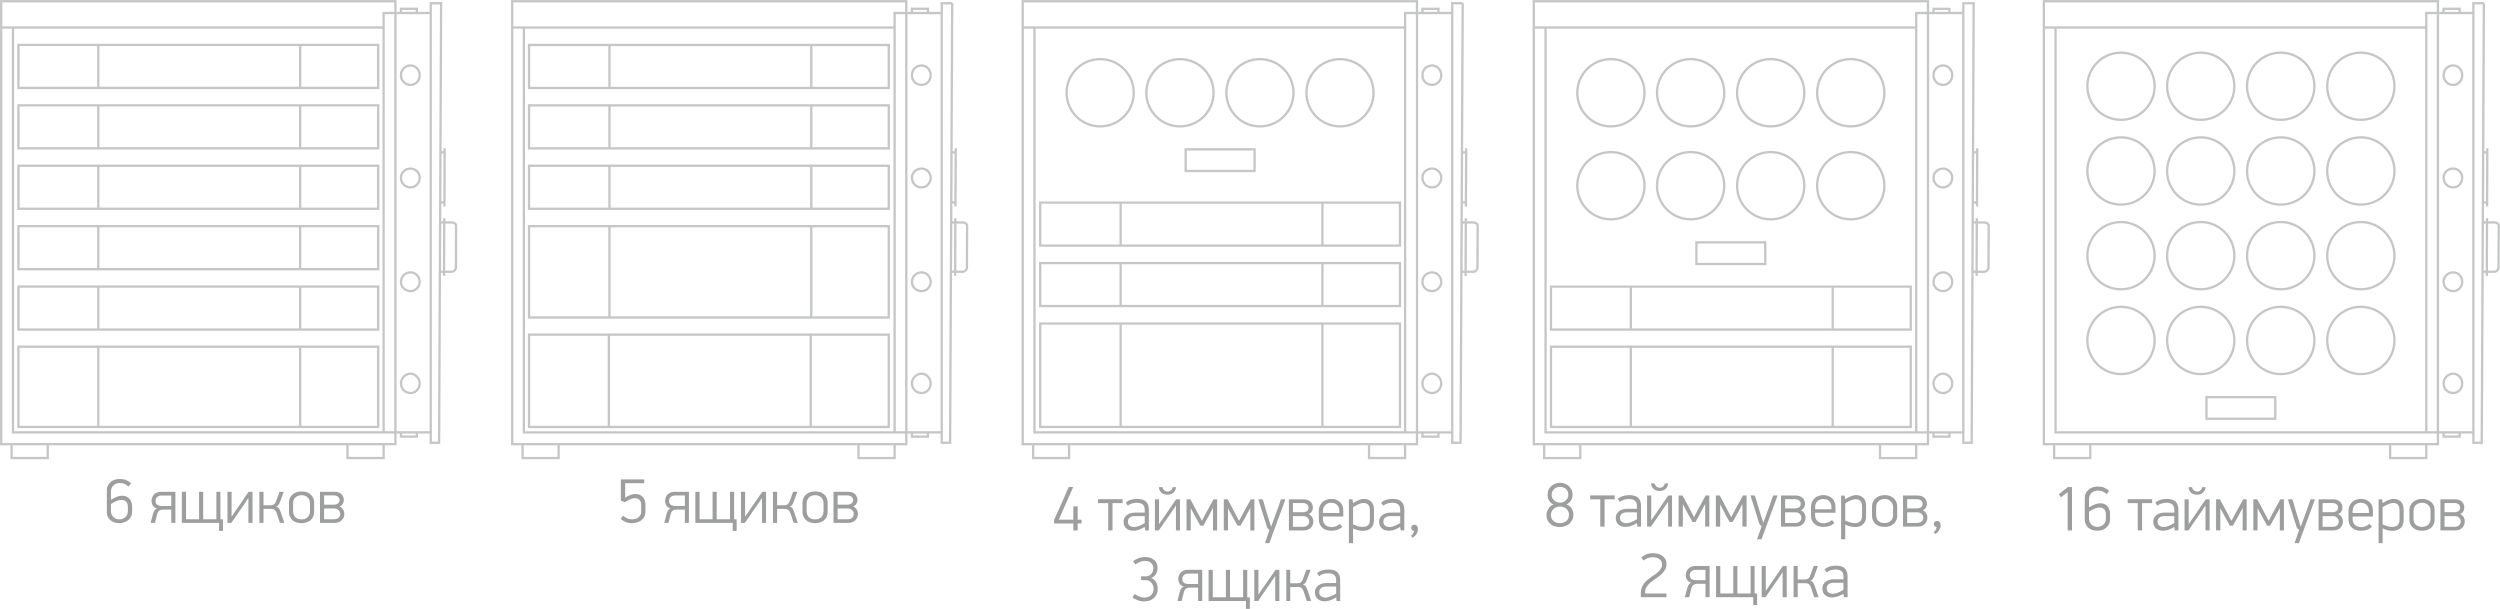 <?xml version="1.0" encoding="UTF-8"?>
<!DOCTYPE svg PUBLIC "-//W3C//DTD SVG 1.1//EN" "http://www.w3.org/Graphics/SVG/1.1/DTD/svg11.dtd">
<!-- Creator: CorelDRAW X8 -->
<svg xmlns="http://www.w3.org/2000/svg" xml:space="preserve" width="248.286mm" height="60.472mm" version="1.1" style="shape-rendering:geometricPrecision; text-rendering:geometricPrecision; image-rendering:optimizeQuality; fill-rule:evenodd; clip-rule:evenodd"
viewBox="0 0 24829 6047"
 xmlns:xlink="http://www.w3.org/1999/xlink">
 <defs>
  <style type="text/css">
   <![CDATA[
    .str0 {stroke:#C5C6C6;stroke-width:23}
    .fil0 {fill:none}
    .fil1 {fill:#9D9E9E;fill-rule:nonzero}
   ]]>
  </style>
 </defs>
 <g id="Слой_x0020_1">
  <g id="_922952288">
   <path class="fil0 str0" d="M2981 4240l0 -797m-2798 797l3573 0 0 -797 -3573 0 0 797zm793 -797l0 797m2831 -3967l-3798 0m967 2573l0 427m0 -1027l0 427m0 -1027l0 427m0 -1027l0 427m0 -1027l0 427m2005 2400l0 -427m0 -173l0 -427m0 -173l0 -427m0 -173l0 -427m0 -173l0 -427m-2798 2827l3573 0 0 -427 -3573 0 0 427zm0 -600l3573 0 0 -427 -3573 0 0 427zm0 -600l3573 0 0 -427 -3573 0 0 427zm0 -600l3573 0 0 -427 -3573 0 0 427zm0 -600l3573 0 0 -427 -3573 0 0 427zm3268 3538l0 138 359 0 0 -138m-3695 0l0 138 359 0 0 -138m3604 -700c48,0 90,48 90,96 0,55 -42,96 -90,96 -54,0 -96,-41 -96,-96 0,-48 42,-96 96,-96zm0 -1006c48,0 90,41 90,96 0,48 -42,90 -90,90 -54,0 -96,-42 -96,-90 0,-55 42,-96 96,-96zm0 -1031c48,0 90,41 90,90 0,55 -42,97 -90,97 -54,0 -96,-42 -96,-97 0,-49 42,-90 96,-90zm0 -1024c48,0 90,42 90,97 0,55 -42,96 -90,96 -54,0 -96,-41 -96,-96 0,-55 42,-97 96,-97zm338 822l-2 579m-40 -538l42 0 -2 497 -42 0 2 -497zm38 654l-2 573m78 -531l-76 0 -2 490 76 0c21,0 42,-21 42,-42l2 -414c0,-20 -21,-34 -42,-34l0 0 0 0zm-117 0l41 0 -2 490 -41 0 2 -490zm-389 2085l0 42c0,0 21,0 21,0l116 0c0,0 21,0 21,0l0 -42 0 0m-158 -4165l0 -42c0,0 21,0 21,0l116 0c0,0 21,0 21,0l0 42 0 0m138 4165l-468 0 0 -4165 468 0m103 -97l-103 0 0 4365 83 0 20 -4365zm-571 242l0 4020 -3681 0 0 -4022m-117 -260l3915 0 0 4399 -3915 0 0 -4399zm8514 4399l0 138 359 0 0 -138m-3695 0l0 138 358 0 0 -138m3606 -700c48,0 89,48 89,96 0,55 -41,96 -89,96 -56,0 -97,-41 -97,-96 0,-48 41,-96 97,-96zm0 -1006c48,0 89,41 89,96 0,48 -41,90 -89,90 -56,0 -97,-42 -97,-90 0,-55 41,-96 97,-96zm0 -1031c48,0 89,41 89,90 0,55 -41,97 -89,97 -56,0 -97,-42 -97,-97 0,-49 41,-90 97,-90zm0 -1024c48,0 89,42 89,97 0,55 -41,96 -89,96 -56,0 -97,-41 -97,-96 0,-55 41,-97 97,-97zm338 822l-3 579m-39 -538l42 0 -3 497 -41 0 2 -497zm38 654l-2 573m77 -531l-75 0 -2 490 75 0c21,0 42,-21 42,-42l2 -414c0,-20 -21,-34 -42,-34l0 0 0 0zm-116 0l41 0 -2 490 -42 0 3 -490zm-390 2085l0 42c0,0 21,0 21,0l117 0c0,0 21,0 21,0l0 -42 0 0m-159 -4165l0 -42c0,0 21,0 21,0l117 0c0,0 21,0 21,0l0 42 0 0m-331 148l0 -148 468 0m0 4165l-468 0 0 -4017m572 -245l-104 0 0 4365 83 0 21 -4365zm-572 4262l-3682 0 0 -4017m-116 -265l3914 0 0 4399 -3914 0 0 -4399zm966 2234l0 907m2004 0l0 -907m-2803 907l3573 0 0 -907 -3573 0 0 907zm799 -1507l0 427m0 -1027l0 427m0 -1027l0 427m2004 1200l0 -427m0 -173l0 -427m0 -173l0 -427m-2803 1627l3573 0 0 -427 -3573 0 0 427zm0 -600l3573 0 0 -427 -3573 0 0 427zm0 -600l3573 0 0 -427 -3573 0 0 427zm3625 -600l-3797 0m965 3050l0 917m-793 0l3573 0 0 -917 -3573 0 0 917zm2798 0l0 -917m7181 -3311l3915 0 0 4399 -3915 0 0 -4399zm3798 4282l-3681 0 0 -4020m4252 -242l-103 0 0 4365 83 0 20 -4365zm-103 4262l-468 0 0 -4165 468 0m-296 0l0 -42c0,0 21,0 21,0l116 0c0,0 21,0 21,0l0 42 0 0m-158 4165l0 42c0,0 21,0 21,0l116 0c0,0 21,0 21,0l0 -42 0 0m231 -2085l41 0 -2 490 -41 0 2 -490zm117 0l-76 0 -2 490 76 0c21,0 42,-21 42,-42l2 -414c0,-20 -21,-34 -42,-34l0 0 0 0zm-76 -42l-2 573m-36 -1227l42 0 -2 497 -42 0 2 -497zm42 -41l-2 579m-336 -1401c48,0 90,42 90,97 0,55 -42,96 -90,96 -54,0 -96,-41 -96,-96 0,-55 42,-97 96,-97zm0 1024c48,0 90,41 90,90 0,55 -42,97 -90,97 -54,0 -96,-42 -96,-97 0,-49 42,-90 96,-90zm0 1031c48,0 90,41 90,96 0,48 -42,90 -90,90 -54,0 -96,-42 -96,-90 0,-55 42,-96 96,-96zm0 1006c48,0 90,48 90,96 0,55 -42,96 -90,96 -54,0 -96,-41 -96,-96 0,-48 42,-96 96,-96zm-3963 700l0 138 359 0 0 -138m2977 0l0 138 359 0 0 -138m-9 -4138l-3797 0m2977 3967l0 -797m-2798 797l3573 0 0 -797 -3573 0 0 797zm793 -797l0 797m0 -1394l0 427m2005 0l0 -427m-2798 427l3573 0 0 -427 -3573 0 0 427zm2128 -651l0 -215 -684 0 0 215 684 0zm849 -2035c184,0 334,150 334,334 0,184 -150,334 -334,334 -184,0 -334,-150 -334,-334 0,-184 150,-334 334,-334zm-795 0c184,0 334,150 334,334 0,184 -150,334 -334,334 -185,0 -334,-150 -334,-334 0,-184 149,-334 334,-334zm-794 0c184,0 333,150 333,334 0,184 -149,334 -333,334 -185,0 -335,-150 -335,-334 0,-184 150,-334 335,-334zm-793 0c184,0 334,150 334,334 0,184 -150,334 -334,334 -185,0 -334,-150 -334,-334 0,-184 149,-334 334,-334zm2382 923c184,0 334,149 334,335 0,184 -150,333 -334,333 -184,0 -334,-149 -334,-333 0,-186 150,-335 334,-335zm-795 0c184,0 334,149 334,335 0,184 -150,333 -334,333 -185,0 -334,-149 -334,-333 0,-186 149,-335 334,-335zm-794 0c184,0 333,149 333,335 0,184 -149,333 -333,333 -185,0 -335,-149 -335,-333 0,-186 150,-335 335,-335zm-793 0c184,0 334,149 334,335 0,184 -150,333 -334,333 -185,0 -334,-149 -334,-333 0,-186 149,-335 334,-335zm-5842 -1498l3916 0 0 4399 -3916 0 0 -4399zm3798 4282l-3681 0 0 -4017m4253 -245l-104 0 0 4365 83 0 21 -4365zm-104 4262l-468 0 0 -4165 468 0m-296 0l0 -42c0,0 21,0 21,0l117 0c0,0 21,0 21,0l0 42 0 0m-159 4165l0 42c0,0 21,0 21,0l117 0c0,0 21,0 21,0l0 -42 0 0m231 -2085l41 0 -2 490 -42 0 3 -490zm117 0l-76 0 -2 490 76 0c21,0 42,-21 42,-42l2 -414c0,-20 -21,-34 -42,-34l0 0 0 0zm-76 -42l-2 573m-36 -1227l42 0 -3 497 -41 0 2 -497zm42 -41l-3 579m-335 -1401c48,0 90,42 90,97 0,55 -42,96 -90,96 -56,0 -97,-41 -97,-96 0,-55 41,-97 97,-97zm0 1024c48,0 90,41 90,90 0,55 -42,97 -90,97 -56,0 -97,-42 -97,-97 0,-49 41,-90 97,-90zm0 1031c48,0 90,41 90,96 0,48 -42,90 -90,90 -56,0 -97,-42 -97,-90 0,-55 41,-96 97,-96zm0 1006c48,0 90,48 90,96 0,55 -42,96 -90,96 -56,0 -97,-41 -97,-96 0,-48 41,-96 97,-96zm-3963 700l0 138 357 0 0 -138m2979 0l0 138 358 0 0 -138m-2825 -1198l0 1027m2004 0l0 -1027m-2803 1027l3573 0 0 -1027 -3573 0 0 1027zm799 -1627l0 426m0 -1027l0 428m2004 599l0 -426m0 -174l0 -427m-2803 1027l3573 0 0 -426 -3573 0 0 426zm0 -600l3573 0 0 -427 -3573 0 0 427zm3619 -2166l-3797 0m2307 1425l0 -215 -684 0 0 215 684 0zm849 -1111c184,0 333,150 333,334 0,184 -149,334 -333,334 -185,0 -334,-150 -334,-334 0,-184 149,-334 334,-334zm-796 0c185,0 334,150 334,334 0,184 -149,334 -334,334 -184,0 -333,-150 -333,-334 0,-184 149,-334 333,-334zm-794 0c185,0 334,150 334,334 0,184 -149,334 -334,334 -184,0 -334,-150 -334,-334 0,-184 150,-334 334,-334zm-793 0c185,0 334,150 334,334 0,184 -149,334 -334,334 -184,0 -333,-150 -333,-334 0,-184 149,-334 333,-334zm9373 -575l3914 0 0 4399 -3914 0 0 -4399zm3798 4282l-3682 0 0 -4018m4254 -244l-104 0 0 4365 83 0 21 -4365zm-104 4262l-468 0 0 -4165 468 0m-296 0l0 -42c0,0 20,0 20,0l118 0c0,0 21,0 21,0l0 42 0 0m-159 4165l0 42c0,0 20,0 20,0l118 0c0,0 21,0 21,0l0 -42 0 0m230 -2085l42 0 -2 490 -42 0 2 -490zm117 0l-75 0 -2 490 75 0c21,0 41,-21 41,-42l3 -414c0,-20 -21,-34 -42,-34l0 0 0 0zm-75 -42l-2 573m-36 -1227l41 0 -2 497 -41 0 2 -497zm41 -41l-2 579m-336 -1401c49,0 89,42 89,97 0,55 -40,96 -89,96 -55,0 -96,-41 -96,-96 0,-55 41,-97 96,-97zm0 1024c49,0 89,41 89,90 0,55 -40,97 -89,97 -55,0 -96,-42 -96,-97 0,-49 41,-90 96,-90zm0 1031c49,0 89,41 89,96 0,48 -40,90 -89,90 -55,0 -96,-42 -96,-90 0,-55 41,-96 96,-96zm0 1006c49,0 89,48 89,96 0,55 -40,96 -89,96 -55,0 -96,-41 -96,-96 0,-48 41,-96 96,-96zm-3964 700l0 138 359 0 0 -138m2978 0l0 138 359 0 0 -138m-2 -4138l-3796 0m3148 250c185,0 334,149 334,333 0,185 -149,334 -334,334 -184,0 -334,-149 -334,-334 0,-184 150,-333 334,-333zm-796 0c186,0 335,149 335,333 0,185 -149,334 -335,334 -184,0 -334,-149 -334,-334 0,-184 150,-333 334,-333zm-794 0c184,0 334,149 334,333 0,185 -150,334 -334,334 -184,0 -334,-149 -334,-334 0,-184 150,-333 334,-333zm-792 0c184,0 334,149 334,333 0,185 -150,334 -334,334 -184,0 -334,-149 -334,-334 0,-184 150,-333 334,-333zm2382 841c185,0 334,150 334,334 0,185 -149,334 -334,334 -184,0 -334,-149 -334,-334 0,-184 150,-334 334,-334zm-796 0c186,0 335,150 335,334 0,185 -149,334 -335,334 -184,0 -334,-149 -334,-334 0,-184 150,-334 334,-334zm-794 0c184,0 334,150 334,334 0,185 -150,334 -334,334 -184,0 -334,-149 -334,-334 0,-184 150,-334 334,-334zm-792 0c184,0 334,150 334,334 0,185 -150,334 -334,334 -184,0 -334,-149 -334,-334 0,-184 150,-334 334,-334zm2382 841c185,0 334,150 334,334 0,185 -149,334 -334,334 -184,0 -334,-149 -334,-334 0,-184 150,-334 334,-334zm-796 0c186,0 335,150 335,334 0,185 -149,334 -335,334 -184,0 -334,-149 -334,-334 0,-184 150,-334 334,-334zm-794 0c184,0 334,150 334,334 0,185 -150,334 -334,334 -184,0 -334,-149 -334,-334 0,-184 150,-334 334,-334zm-792 0c184,0 334,150 334,334 0,185 -150,334 -334,334 -184,0 -334,-149 -334,-334 0,-184 150,-334 334,-334zm1532 1954l0 -215 -683 0 0 215 683 0zm-1532 -1112c184,0 334,150 334,334 0,184 -150,334 -334,334 -184,0 -334,-150 -334,-334 0,-184 150,-334 334,-334zm792 0c184,0 334,150 334,334 0,184 -150,334 -334,334 -184,0 -334,-150 -334,-334 0,-184 150,-334 334,-334zm794 0c186,0 335,150 335,334 0,184 -149,334 -335,334 -184,0 -334,-150 -334,-334 0,-184 150,-334 334,-334zm796 0c185,0 334,150 334,334 0,184 -149,334 -334,334 -184,0 -334,-150 -334,-334 0,-184 150,-334 334,-334z"/>
   <path class="fil1" d="M1061 4871c0,-18 3,-34 10,-48 7,-14 16,-26 28,-36 11,-10 24,-17 40,-22 15,-6 32,-8 50,-8 26,0 48,4 67,12 18,9 34,19 46,30l-25 34c-12,-12 -25,-21 -39,-27 -15,-6 -31,-9 -49,-9 -9,0 -18,1 -28,4 -11,3 -20,8 -29,15 -8,7 -16,15 -21,26 -6,11 -9,24 -9,39l0 82c23,-14 44,-24 62,-31 18,-6 34,-9 48,-9 31,0 56,10 73,30 18,19 27,45 27,78l0 51c0,18 -3,34 -10,48 -7,14 -16,26 -28,35 -11,9 -25,17 -40,22 -16,6 -32,9 -49,9 -18,0 -34,-3 -50,-8 -15,-5 -28,-12 -39,-22 -10,-9 -19,-20 -26,-34 -6,-14 -9,-30 -9,-47l0 -214 0 0 0 0zm209 165c0,-25 -6,-43 -18,-54 -12,-12 -27,-17 -45,-17 -16,0 -33,3 -51,11 -17,8 -35,18 -54,29l0 70c0,15 2,27 8,38 5,10 12,19 20,26 8,6 17,11 26,15 10,3 20,4 29,4 9,0 19,-1 28,-4 10,-4 19,-9 28,-15 8,-7 15,-16 21,-26 5,-11 8,-24 8,-38l0 -39 0 0 0 0zm235 -60c0,-13 2,-25 7,-36 4,-11 10,-21 18,-30 8,-8 18,-14 30,-19 12,-5 26,-7 41,-7l141 0 0 309 -41 0 0 -132 -84 0c-13,0 -24,3 -35,10 -10,7 -17,19 -22,38l-21 84 -43 0 23 -88c3,-12 8,-23 14,-33 5,-9 14,-17 26,-21 -18,-6 -31,-15 -40,-29 -9,-14 -14,-29 -14,-46l0 0 0 0zm40 0c0,17 6,30 18,37 12,8 26,12 43,12l95 0 0 -104 -96 0c-16,0 -30,5 -42,13 -12,9 -18,23 -18,42l0 0zm631 217l-370 0 0 -309 42 0 0 273 129 0 0 -273 41 0 0 273 131 0 0 -273 40 0 0 274 25 0 0 114 -38 0 0 -79 0 0zm126 -64c3,-5 8,-12 14,-21 6,-8 12,-17 18,-27 7,-9 13,-18 19,-27 6,-8 10,-15 14,-20l102 -150 39 0 0 309 -41 0 0 -244 -3 0c-3,5 -8,12 -13,20 -5,9 -12,18 -18,28 -6,9 -12,18 -18,27 -6,9 -11,15 -14,20 -3,4 -8,10 -13,18 -5,8 -11,17 -18,26 -6,10 -13,20 -21,31 -7,11 -14,21 -21,30 -6,10 -13,18 -18,26 -5,8 -9,14 -12,18l-39 0 0 -309 41 0 0 245 2 0 0 0 0 0zm274 64l0 -309 41 0 0 134 68 0c5,0 11,0 17,-1 6,-1 11,-3 15,-6 6,-3 10,-8 15,-14 4,-6 8,-13 11,-23l33 -90 42 0 -32 88c-5,15 -11,28 -18,38 -6,10 -15,17 -27,21 14,3 25,10 31,21 7,11 12,25 18,40l34 101 -44 0 -30 -91c-3,-10 -7,-18 -11,-25 -3,-6 -8,-10 -13,-14 -4,-4 -10,-6 -16,-7 -6,-1 -13,-2 -20,-2l-73 0 0 139 -41 0 0 0zm544 -109c0,18 -3,33 -10,48 -6,14 -15,25 -26,35 -11,9 -25,16 -40,21 -15,5 -32,8 -49,8 -18,0 -35,-3 -50,-8 -15,-5 -29,-12 -40,-21 -11,-10 -19,-22 -26,-36 -6,-14 -9,-29 -9,-47l0 -92c0,-17 3,-33 10,-47 7,-14 16,-26 27,-35 11,-10 25,-16 40,-23 15,-4 31,-6 49,-6 17,0 33,2 49,6 15,7 28,13 39,23 11,9 20,21 26,35 7,14 10,30 10,47l0 92 0 0 0 0zm-41 -83c0,-15 -3,-28 -8,-38 -5,-11 -11,-20 -20,-26 -8,-7 -17,-12 -27,-15 -10,-3 -19,-4 -28,-4 -10,0 -20,1 -30,4 -10,3 -20,8 -28,15 -8,6 -15,15 -20,26 -5,10 -7,23 -7,38l0 74c0,15 2,28 7,38 4,11 11,20 18,26 8,7 17,12 27,15 11,3 22,4 33,4 9,0 20,-1 30,-4 9,-5 18,-8 26,-15 8,-6 15,-15 20,-26 4,-10 7,-23 7,-38l0 -74 0 0zm341 102c0,11 -2,22 -6,33 -4,11 -10,21 -18,28 -8,9 -18,16 -30,21 -12,5 -26,8 -41,8l-147 0 0 -309 143 0c17,0 31,2 43,6 11,5 21,11 28,18 8,8 14,17 17,27 4,10 6,20 6,31 0,12 -3,24 -9,36 -6,12 -17,21 -33,28 9,4 16,9 22,14 6,6 11,12 14,18 4,7 7,14 9,21 1,7 2,13 2,20l0 0 0 0zm-41 0c0,-8 -2,-15 -5,-22 -4,-6 -8,-12 -13,-16 -6,-5 -12,-9 -19,-11 -7,-3 -14,-4 -21,-4l-102 0 0 107 98 0c19,0 34,-5 45,-14 11,-9 17,-22 17,-40l0 0 0 0zm-7 -136c0,-9 -1,-16 -5,-22 -3,-5 -7,-10 -13,-14 -5,-4 -11,-6 -18,-8 -7,-2 -14,-3 -22,-3l-95 0 0 92 99 0c15,0 28,-4 38,-12 11,-7 16,-18 16,-33l0 0 0 0zm3038 118c0,16 -3,32 -10,46 -7,13 -16,25 -28,35 -12,8 -26,16 -42,21 -17,6 -34,9 -52,9 -27,0 -48,-5 -67,-13 -18,-8 -34,-17 -47,-29l24 -33c13,12 27,21 42,28 15,6 30,9 48,9 7,0 16,-1 26,-3 11,-2 21,-7 30,-12 9,-6 17,-14 24,-25 7,-10 10,-24 10,-40l0 -59c0,-24 -5,-42 -17,-54 -12,-12 -27,-17 -46,-17 -8,0 -16,1 -25,3 -9,3 -18,6 -26,10 -9,4 -18,8 -26,13 -9,5 -16,10 -22,14l-40 -16 0 -211 232 0 0 38 -189 0 0 143c19,-12 37,-21 54,-27 18,-6 33,-9 46,-9 31,0 56,9 74,29 18,19 27,45 27,78l0 72 0 0 0 0zm196 -109c0,-13 2,-25 6,-36 4,-11 10,-21 19,-30 8,-8 18,-14 30,-19 12,-5 25,-7 40,-7l141 0 0 309 -40 0 0 -132 -84 0c-13,0 -25,3 -35,10 -11,7 -18,19 -23,38l-21 84 -42 0 23 -88c3,-12 7,-23 13,-33 6,-9 15,-17 27,-21 -18,-6 -32,-15 -41,-29 -9,-14 -13,-29 -13,-46l0 0 0 0zm39 0c0,17 6,30 18,37 12,8 27,12 43,12l96 0 0 -104 -97 0c-16,0 -30,5 -42,13 -12,9 -18,23 -18,42l0 0zm632 217l-371 0 0 -309 42 0 0 273 129 0 0 -273 41 0 0 273 132 0 0 -273 41 0 0 274 25 0 0 114 -39 0 0 -79 0 0zm125 -64c4,-5 8,-12 14,-21 6,-8 12,-17 19,-27 6,-9 13,-18 18,-27 6,-8 11,-15 14,-20l104 -150 37 0 0 309 -40 0 0 -244 -2 0c-4,5 -8,12 -14,20 -6,9 -12,18 -18,28 -7,9 -13,18 -19,27 -6,9 -11,15 -14,20 -3,4 -7,10 -13,18 -5,8 -11,17 -18,26 -6,10 -13,20 -20,31 -8,11 -15,21 -21,30 -7,10 -13,18 -19,26 -5,8 -9,14 -12,18l-39 0 0 -309 41 0 0 245 2 0 0 0zm275 64l0 -309 41 0 0 134 67 0c6,0 12,0 17,-1 6,-1 11,-3 17,-6 5,-3 10,-8 14,-14 5,-6 8,-13 12,-23l32 -90 42 0 -32 88c-5,15 -11,28 -17,38 -6,10 -16,17 -28,21 15,3 25,10 31,21 7,11 12,25 17,40l34 101 -42 0 -30 -91c-4,-10 -7,-18 -11,-25 -4,-6 -9,-10 -14,-14 -5,-4 -10,-6 -17,-7 -6,-1 -12,-2 -19,-2l-73 0 0 139 -41 0 0 0 0 0zm543 -109c0,18 -3,33 -9,48 -7,14 -15,25 -27,35 -11,9 -24,16 -39,21 -15,5 -32,8 -50,8 -18,0 -34,-3 -50,-8 -15,-5 -28,-12 -39,-21 -11,-10 -20,-22 -26,-36 -7,-14 -10,-29 -10,-47l0 -92c0,-17 4,-33 10,-47 7,-14 16,-26 27,-35 12,-10 25,-16 40,-23 16,-4 32,-6 49,-6 18,0 35,2 50,6 14,7 28,13 39,23 11,9 19,21 26,35 6,14 9,30 9,47l0 92 0 0zm-41 -83c0,-15 -2,-28 -7,-38 -4,-11 -12,-20 -19,-26 -8,-7 -17,-12 -27,-15 -10,-3 -20,-4 -30,-4 -10,0 -20,1 -30,4 -10,3 -19,8 -27,15 -9,6 -15,15 -20,26 -5,10 -8,23 -8,38l0 74c0,15 2,28 7,38 5,11 11,20 19,26 7,7 17,12 27,15 10,3 21,4 32,4 11,0 21,-1 31,-4 10,-5 19,-8 27,-15 8,-6 13,-15 18,-26 5,-10 7,-23 7,-38l0 -74 0 0 0 0zm342 102c0,11 -2,22 -6,33 -4,11 -10,21 -18,28 -8,9 -18,16 -30,21 -12,5 -25,8 -41,8l-148 0 0 -309 144 0c16,0 30,2 42,6 12,5 21,11 29,18 7,8 13,17 17,27 4,10 6,20 6,31 0,12 -4,24 -10,36 -6,12 -17,21 -33,28 9,4 17,9 22,14 6,6 11,12 15,18 4,7 6,14 8,21 2,7 3,13 3,20l0 0 0 0zm-42 0c0,-8 -2,-15 -5,-22 -3,-6 -8,-12 -13,-16 -5,-5 -11,-9 -18,-11 -7,-3 -14,-4 -22,-4l-102 0 0 107 99 0c18,0 34,-5 45,-14 11,-9 16,-22 16,-40l0 0 0 0zm-6 -136c0,-9 -2,-16 -5,-22 -4,-5 -8,-10 -13,-14 -5,-4 -12,-6 -18,-8 -6,-2 -15,-3 -21,-3l-97 0 0 92 100 0c14,0 27,-4 38,-12 10,-7 16,-18 16,-33l0 0 0 0zm2230 232l0 69 -43 0 0 -69 -191 0 0 -37c25,-53 49,-108 74,-163 24,-54 48,-109 71,-162l45 0 -144 324 145 0 0 -132 43 0 0 132 38 0 0 38 -38 0 0 0 0 0zm346 -202l0 271 -43 0 0 -271 -101 0 0 -39 244 0 0 39 -100 0 0 0zm319 237c-27,16 -50,26 -67,31 -17,4 -32,6 -44,6 -29,0 -53,-8 -71,-23 -18,-16 -27,-39 -27,-66 0,-17 4,-31 11,-43 7,-11 16,-21 27,-28 11,-7 23,-12 36,-15 12,-3 24,-5 35,-5l101 0 0 -28c0,-24 -7,-41 -20,-53 -13,-11 -33,-17 -59,-17 -13,0 -27,2 -42,6 -16,3 -32,11 -47,23l-21 -31c19,-14 38,-24 57,-29 19,-5 38,-7 57,-7 41,0 71,9 89,28 18,18 27,45 27,79l0 206 -35 0 -6 -33 -1 -1 0 0 0 0zm1 -108l-92 0c-7,0 -15,0 -24,1 -9,1 -17,4 -25,8 -7,4 -14,9 -19,17 -5,7 -7,17 -7,29 0,18 6,32 18,40 12,9 27,13 45,13 8,0 17,-1 26,-4 9,-2 19,-5 28,-9 9,-4 18,-8 27,-13 8,-4 16,-9 23,-13l0 -69zm144 77c3,-5 8,-12 14,-20 6,-9 12,-17 18,-26 7,-10 13,-19 19,-27 6,-9 10,-16 14,-21l102 -150 39 0 0 309 -40 0 0 -244 -3 0c-3,5 -8,12 -13,21 -6,8 -12,17 -19,27 -6,10 -12,19 -18,27 -6,9 -11,16 -14,21 -3,4 -8,10 -13,18 -5,7 -11,16 -18,25 -6,10 -13,20 -21,30 -7,11 -14,21 -21,31 -6,10 -13,18 -18,26 -5,8 -9,14 -12,18l-39 0 0 -309 41 0 0 244 2 0 0 0zm32 -365c2,12 7,22 16,31 10,8 21,13 35,13 14,0 26,-4 35,-13 8,-8 13,-18 15,-31l34 0c-1,8 -3,17 -6,26 -3,8 -8,17 -15,23 -6,9 -15,14 -25,19 -11,5 -23,7 -38,7 -16,0 -29,-2 -40,-7 -11,-5 -19,-10 -26,-19 -7,-6 -12,-15 -15,-23 -3,-9 -5,-18 -5,-26l35 0 0 0 0 0zm501 209c-3,4 -6,9 -9,17 -4,7 -8,15 -13,23 -4,8 -8,15 -12,23 -4,7 -7,13 -9,17l-52 94 -30 0 -37 -67 -57 -105 -1 0 0 219 -42 0 0 -309 39 0 67 126c1,2 3,7 8,15 5,9 10,19 16,29 5,11 10,20 15,29 4,8 7,14 8,14l45 -86c3,-6 8,-14 15,-26 6,-12 13,-24 20,-37 7,-14 14,-26 21,-38 6,-11 11,-20 14,-26l36 0 0 309 -41 0 0 -221 -1 0 0 0 0 0zm370 0c-2,4 -5,9 -9,17 -4,7 -8,15 -12,23 -5,8 -9,15 -13,23 -3,7 -6,13 -8,17l-54 94 -29 0 -38 -67 -56 -105 -1 0 0 219 -42 0 0 -309 39 0 66 126c1,2 4,7 8,15 5,9 10,19 16,29 5,11 10,20 15,29 4,8 7,14 8,14l47 -86c3,-6 7,-14 14,-26 6,-12 13,-24 20,-37 7,-14 14,-26 21,-38 6,-11 11,-20 14,-26l36 0 0 309 -40 0 0 -221 -2 0 0 0 0 0zm147 347l45 -130 -22 -20 -89 -285 44 0c2,6 5,15 9,28 4,14 8,28 12,42 4,14 8,28 12,42 4,13 7,22 9,28l41 131 1 0 48 -131c2,-6 5,-15 10,-28 5,-14 10,-28 15,-42 5,-14 10,-28 14,-42 5,-13 8,-22 10,-28l44 0c-4,12 -11,30 -19,52 -8,23 -17,49 -28,77 -10,28 -21,58 -33,88 -11,31 -22,60 -32,89 -10,28 -20,53 -28,76 -8,23 -15,41 -19,53l-44 0 0 0 0 0zm481 -217c0,12 -3,23 -6,34 -4,11 -10,20 -18,29 -8,9 -18,15 -30,20 -12,5 -26,8 -42,8l-147 0 0 -309 144 0c17,0 31,2 42,7 12,4 22,10 29,18 8,7 14,16 17,26 4,10 6,21 6,32 0,11 -3,23 -9,35 -6,12 -17,22 -33,29 9,4 16,8 22,14 6,5 11,11 14,18 4,7 6,13 9,20 1,7 2,13 2,19l0 0 0 0zm-41 0c0,-7 -2,-15 -6,-20 -3,-7 -7,-12 -13,-17 -5,-5 -11,-8 -18,-11 -7,-2 -14,-3 -22,-3l-103 0 0 106 100 0c19,0 34,-5 45,-14 11,-10 17,-23 17,-41l0 0zm-7 -135c0,-8 -1,-15 -5,-21 -3,-6 -7,-11 -13,-14 -5,-4 -11,-7 -18,-9 -7,-1 -14,-2 -22,-2l-97 0 0 91 100 0c16,0 29,-4 39,-11 11,-8 16,-19 16,-34l0 0 0 0zm143 88l0 24c0,15 3,27 8,37 4,10 11,19 19,25 8,7 17,11 27,14 10,3 21,5 32,5 14,0 28,-3 42,-8 14,-5 27,-13 39,-24l25 28c-14,15 -30,25 -49,31 -18,6 -38,9 -58,9 -17,0 -34,-2 -49,-7 -15,-4 -29,-11 -40,-21 -11,-9 -20,-21 -27,-35 -6,-15 -10,-31 -10,-49l0 -84c0,-18 3,-35 10,-50 6,-15 14,-27 25,-38 11,-10 24,-18 39,-23 15,-6 31,-9 49,-9 18,0 35,3 50,8 14,6 27,14 38,24 11,10 18,22 24,37 6,14 8,30 8,47l0 59 -202 0 0 0zm163 -53c0,-15 -3,-28 -7,-39 -4,-10 -10,-19 -18,-25 -8,-7 -16,-12 -26,-15 -10,-3 -20,-5 -30,-5 -10,0 -20,2 -30,5 -10,4 -19,9 -26,15 -8,7 -14,16 -19,26 -4,10 -7,22 -7,36l0 20 163 0 0 -18 0 0 0 0zm131 -118l5 37c14,-8 26,-15 37,-21 11,-5 20,-9 29,-12 8,-3 16,-5 23,-6 6,-1 13,-2 19,-2 30,0 53,9 72,27 18,17 28,45 28,82l0 98c0,36 -10,63 -29,81 -19,19 -45,29 -79,29 -12,0 -26,-1 -42,-4 -15,-3 -35,-9 -58,-20l0 146 -41 0 0 -435 36 0 0 0 0 0zm5 249c22,9 40,16 54,20 15,4 29,5 43,5 21,0 39,-5 52,-17 12,-11 18,-31 18,-57l0 -90c0,-27 -6,-46 -17,-57 -11,-11 -26,-17 -45,-17 -7,0 -14,1 -23,3 -8,3 -17,6 -26,9 -10,4 -19,9 -28,14 -10,5 -19,11 -28,16l0 171 0 0 0 0zm466 26c-27,16 -48,26 -65,31 -17,4 -32,6 -44,6 -30,0 -53,-8 -71,-23 -18,-16 -27,-39 -27,-66 0,-17 3,-31 11,-43 7,-11 16,-21 27,-28 11,-7 23,-12 35,-15 13,-3 24,-5 35,-5l101 0 0 -28c0,-24 -7,-41 -20,-53 -13,-11 -32,-17 -58,-17 -13,0 -27,2 -43,6 -15,3 -31,11 -47,23l-21 -31c19,-14 38,-24 57,-29 19,-5 38,-7 57,-7 42,0 70,9 89,28 18,18 27,45 27,79l0 206 -36 0 -5 -33 -2 -1 0 0 0 0zm2 -108l-91 0c-8,0 -16,0 -25,1 -9,1 -17,4 -24,8 -8,4 -14,9 -19,17 -5,7 -8,17 -8,29 0,18 6,32 19,40 12,9 27,13 44,13 9,0 17,-1 27,-4 9,-2 18,-5 27,-9 9,-4 17,-8 26,-13 9,-4 17,-9 24,-13l0 -69 0 0zm109 115c0,-8 3,-15 9,-21 6,-6 14,-9 23,-9 12,0 21,5 27,13 6,9 8,19 8,30 0,9 -1,19 -4,28 -3,9 -7,17 -12,24 -5,8 -11,15 -18,21 -6,5 -13,10 -20,13l-15 -18c9,-7 16,-14 21,-22 5,-8 8,-17 9,-28 -9,-1 -15,-4 -20,-10 -5,-6 -8,-13 -8,-21l0 0zm-2641 291c15,0 30,2 43,6 15,4 29,11 40,20 12,8 21,20 29,33 7,14 10,31 10,51 0,11 -1,22 -4,32 -2,10 -6,19 -12,28 -5,8 -12,17 -20,22 -8,7 -17,12 -28,16 12,4 21,10 30,17 8,8 15,16 20,25 6,10 10,20 12,31 3,10 4,21 4,32 0,20 -3,39 -10,55 -7,16 -17,29 -29,40 -12,11 -26,19 -42,25 -16,5 -33,8 -51,8 -26,0 -50,-4 -70,-13 -20,-8 -37,-18 -50,-28 4,-5 8,-11 12,-17 5,-6 9,-12 12,-16 13,9 27,18 43,25 16,7 33,11 50,11 29,0 51,-8 68,-23 17,-16 26,-37 26,-63 0,-13 -2,-25 -6,-36 -5,-11 -10,-20 -17,-27 -7,-8 -15,-14 -23,-18 -10,-4 -19,-6 -29,-6l-49 0 0 -38 49 0c8,0 16,-2 24,-4 9,-4 16,-9 23,-15 8,-6 14,-15 18,-25 5,-10 7,-22 7,-36 0,-14 -2,-25 -7,-34 -5,-9 -11,-17 -19,-23 -8,-6 -16,-10 -26,-12 -10,-3 -20,-4 -30,-4 -17,0 -34,3 -52,10 -17,7 -31,15 -43,25 -3,-5 -7,-10 -12,-16 -4,-6 -8,-11 -12,-16 15,-12 33,-22 53,-30 20,-8 42,-12 68,-12l0 0 0 0zm328 219c0,-13 3,-25 7,-36 4,-10 10,-20 18,-29 8,-8 18,-15 30,-20 12,-5 26,-7 41,-7l142 0 0 310 -41 0 0 -133 -84 0c-13,0 -25,3 -36,10 -10,7 -17,19 -22,38l-21 85 -42 0 22 -88c4,-13 8,-24 14,-33 5,-10 14,-18 27,-22 -19,-6 -32,-15 -41,-29 -9,-14 -14,-29 -14,-46l0 0 0 0zm40 0c0,17 6,30 18,38 12,7 26,11 43,11l96 0 0 -103 -97 0c-16,0 -30,5 -42,12 -12,10 -18,23 -18,42l0 0zm632 218l-371 0 0 -309 42 0 0 272 130 0 0 -272 41 0 0 272 130 0 0 -272 41 0 0 273 26 0 0 114 -39 0 0 -78zm126 -65c3,-5 8,-12 13,-21 6,-8 12,-17 18,-27 7,-9 13,-18 19,-27 6,-8 11,-15 14,-20l104 -149 38 0 0 309 -41 0 0 -245 -2 0c-4,5 -8,12 -14,20 -6,9 -12,18 -19,28 -6,9 -12,19 -18,27 -6,9 -11,16 -14,21 -3,3 -7,9 -13,17 -5,8 -11,17 -18,27 -6,9 -13,19 -21,30 -7,11 -14,21 -21,31 -6,9 -11,18 -17,26 -5,8 -9,14 -12,18l-39 0 0 -309 41 0 0 244 2 0 0 0 0 0zm275 65l0 -310 39 0 0 134 68 0c6,0 11,0 17,-1 6,-1 11,-3 16,-6 6,-3 10,-8 15,-14 4,-5 8,-13 11,-23l33 -90 42 0 -32 88c-5,15 -11,28 -17,38 -7,11 -16,17 -28,21 15,3 25,10 31,21 7,12 13,25 18,40l34 102 -43 0 -31 -92c-3,-10 -7,-18 -11,-24 -4,-6 -8,-11 -13,-15 -5,-3 -11,-6 -17,-7 -6,-1 -12,-1 -20,-1l-73 0 0 139 -39 0 0 0 0 0zm493 -34c-27,16 -49,26 -66,30 -18,5 -32,7 -44,7 -30,0 -54,-8 -72,-24 -18,-15 -27,-38 -27,-67 0,-17 4,-31 11,-42 8,-12 17,-21 28,-28 11,-7 22,-12 35,-16 13,-3 24,-4 35,-4l102 0 0 -28c0,-24 -7,-42 -20,-53 -14,-11 -33,-16 -59,-16 -13,0 -27,2 -43,4 -15,5 -31,12 -47,24l-21 -30c19,-15 38,-24 57,-29 19,-5 38,-7 57,-7 42,0 71,9 89,27 18,19 27,44 27,79l0 207 -35 0 -5 -34 -2 0 0 0 0 0zm2 -110l-92 0c-8,0 -16,1 -25,2 -9,1 -17,3 -24,7 -8,4 -14,10 -19,17 -5,8 -8,18 -8,30 0,19 6,32 18,41 13,8 27,13 45,13 8,0 17,-2 26,-4 10,-3 19,-6 28,-10 9,-3 18,-7 27,-12 9,-5 16,-9 24,-13l0 -71 0 0 0 0zm2224 -1030c15,0 30,3 45,8 15,5 29,13 40,23 12,10 21,22 29,37 7,15 10,32 10,51 0,20 -5,39 -15,56 -10,18 -26,31 -46,40 13,4 24,11 32,18 9,8 16,16 22,25 5,9 9,18 11,29 3,10 4,19 4,28 0,21 -4,40 -12,54 -8,16 -18,29 -30,40 -13,10 -27,17 -43,22 -17,6 -33,8 -49,8 -18,0 -35,-2 -51,-7 -16,-5 -30,-12 -42,-23 -12,-10 -22,-22 -29,-36 -7,-15 -11,-33 -11,-54 0,-10 2,-21 5,-31 3,-11 8,-21 14,-30 6,-10 13,-18 22,-26 9,-7 18,-13 29,-17 -10,-4 -18,-9 -26,-16 -7,-6 -14,-14 -18,-22 -5,-8 -9,-17 -12,-27 -2,-10 -3,-20 -3,-31 0,-19 3,-36 10,-51 7,-15 17,-27 28,-37 12,-10 25,-18 40,-23 15,-5 30,-8 46,-8l0 0 0 0zm0 40c-10,0 -20,1 -30,5 -10,3 -19,8 -27,15 -8,6 -14,15 -19,25 -5,9 -8,21 -8,34 0,12 3,23 7,32 5,10 11,18 19,25 8,7 16,12 26,16 11,3 21,5 32,5 9,0 19,-2 30,-5 10,-4 18,-10 26,-17 8,-6 14,-15 19,-24 5,-10 7,-21 7,-33 0,-13 -2,-25 -7,-33 -4,-10 -10,-19 -18,-25 -8,-7 -17,-12 -27,-15 -10,-4 -20,-5 -30,-5l0 0 0 0zm-1 196c-12,0 -23,2 -34,6 -11,4 -21,9 -29,17 -8,7 -15,16 -20,26 -5,10 -7,21 -7,34 0,25 8,45 24,59 16,15 38,23 66,23 26,0 47,-8 64,-22 17,-14 25,-35 25,-61 0,-13 -2,-24 -7,-34 -5,-10 -11,-19 -19,-26 -8,-7 -17,-12 -28,-16 -11,-4 -22,-6 -35,-6l0 0 0 0zm443 -72l0 271 -43 0 0 -271 -100 0 0 -39 243 0 0 39 -100 0 0 0zm319 237c-27,16 -49,26 -66,31 -17,4 -32,6 -44,6 -30,0 -53,-7 -71,-23 -18,-16 -27,-38 -27,-66 0,-17 3,-31 11,-43 7,-11 16,-21 27,-28 11,-7 23,-12 35,-15 13,-3 25,-5 35,-5l102 0 0 -27c0,-24 -7,-42 -20,-53 -13,-12 -33,-17 -59,-17 -13,0 -27,1 -43,5 -15,4 -31,11 -47,24l-21 -32c19,-14 38,-23 57,-28 19,-5 38,-8 57,-8 42,0 72,10 90,28 18,18 27,45 27,79l0 206 -36 0 -5 -33 -2 -1 0 0zm2 -108l-92 0c-8,0 -16,0 -25,1 -8,1 -17,4 -24,8 -8,4 -14,10 -19,17 -5,7 -8,17 -8,30 0,17 6,31 19,39 12,9 27,13 44,13 9,0 17,-1 27,-4 9,-2 18,-5 27,-9 10,-4 19,-8 27,-13 9,-3 17,-9 24,-12l0 -70 0 0zm143 78c4,-5 8,-11 14,-20 6,-9 12,-18 19,-27 6,-9 13,-19 19,-27 5,-9 10,-16 13,-21l104 -150 37 0 0 309 -39 0 0 -243 -3 0c-3,5 -8,11 -14,20 -6,9 -12,18 -18,27 -6,10 -13,19 -19,28 -6,8 -10,15 -14,20 -3,4 -7,10 -12,18 -6,8 -12,17 -18,26 -7,10 -14,20 -21,31 -7,9 -14,20 -21,29 -7,10 -13,19 -18,27 -6,8 -10,13 -12,17l-39 0 0 -309 41 0 0 244 1 0 0 0 0 1zm33 -365c1,11 7,21 16,30 9,9 21,13 34,13 15,0 27,-4 35,-12 9,-9 14,-19 16,-31l34 0c-1,8 -3,16 -6,25 -3,9 -8,17 -15,24 -7,8 -15,14 -26,19 -10,5 -23,7 -38,7 -15,0 -29,-2 -39,-7 -11,-5 -20,-11 -26,-19 -7,-7 -12,-15 -15,-24 -4,-9 -5,-17 -6,-25l36 0 0 0 0 0zm500 208c-2,4 -5,10 -9,17 -3,7 -8,15 -12,23 -4,8 -8,15 -12,23 -4,7 -7,13 -9,17l-52 95 -30 0 -38 -67 -56 -106 -2 0 0 219 -42 0 0 -309 39 0 68 127c0,1 3,6 8,15 5,8 10,18 15,29 6,10 11,20 15,29 5,8 8,13 8,15l46 -88c3,-5 8,-14 14,-26 7,-11 14,-24 21,-37 7,-13 14,-26 20,-37 7,-12 12,-21 14,-27l37 0 0 309 -41 0 0 -221 -2 0 0 0 0 0zm370 0c-2,4 -5,10 -9,17 -3,7 -7,15 -12,23 -4,8 -8,15 -12,23 -4,7 -7,13 -9,17l-53 95 -30 0 -38 -67 -55 -106 -1 0 0 219 -43 0 0 -309 39 0 67 127c1,1 3,6 8,15 5,8 10,18 15,29 6,10 11,20 15,29 5,8 8,13 9,15l46 -88c3,-5 8,-14 14,-26 7,-11 14,-24 21,-37 7,-13 14,-26 20,-37 7,-12 12,-21 15,-27l36 0 0 309 -41 0 0 -221 -2 0 0 0 0 0zm147 347l46 -130 -22 -20 -89 -285 43 0c2,6 5,16 9,29 4,13 8,27 13,41 4,15 8,29 12,42 4,13 7,23 9,28l41 131 1 0 47 -131c2,-5 6,-15 11,-28 4,-13 9,-27 14,-42 5,-14 10,-28 15,-41 5,-13 8,-23 10,-29l44 0c-5,12 -11,30 -19,53 -8,22 -18,48 -28,76 -11,29 -22,58 -33,89 -11,31 -22,59 -32,88 -11,28 -20,54 -28,77 -9,22 -15,40 -19,52l-45 0 0 0 0 0zm482 -216c0,12 -2,22 -6,33 -4,11 -10,21 -18,29 -8,9 -18,16 -30,21 -12,5 -26,7 -42,7l-148 0 0 -309 145 0c16,0 30,2 42,7 12,5 21,11 29,18 8,8 13,17 17,27 4,10 6,20 6,31 0,12 -3,24 -9,35 -7,12 -18,22 -33,29 8,4 16,8 22,14 5,5 10,11 14,18 4,7 6,14 8,21 2,7 3,13 3,19l0 0 0 0zm-42 1c0,-8 -2,-16 -5,-22 -3,-7 -8,-12 -13,-17 -5,-4 -11,-8 -18,-10 -7,-3 -14,-4 -22,-4l-103 0 0 106 99 0c20,0 35,-5 46,-14 11,-9 16,-22 16,-39l0 0 0 0zm-6 -137c0,-8 -2,-15 -5,-21 -4,-6 -8,-10 -13,-14 -5,-4 -11,-7 -18,-8 -7,-2 -14,-3 -22,-3l-97 0 0 91 100 0c15,0 28,-3 39,-11 11,-7 16,-19 16,-34l0 0 0 0zm143 88l0 25c0,14 2,27 7,37 5,9 11,18 19,24 8,7 17,12 28,14 10,3 21,5 32,5 14,0 27,-3 41,-8 14,-5 27,-13 40,-24l24 28c-13,15 -30,25 -48,31 -19,6 -38,9 -58,9 -18,0 -34,-2 -50,-7 -15,-4 -28,-11 -39,-21 -11,-9 -20,-21 -27,-34 -7,-14 -10,-31 -10,-50l0 -84c0,-18 3,-35 9,-50 6,-14 15,-27 26,-37 10,-11 23,-19 38,-24 16,-6 32,-9 50,-9 18,0 34,3 49,9 15,5 28,13 39,23 10,10 18,23 23,37 6,14 9,30 9,48l0 58 -202 0 0 0 0 0zm162 -53c0,-15 -2,-28 -6,-38 -5,-11 -11,-19 -18,-26 -8,-7 -17,-11 -26,-15 -10,-3 -20,-4 -30,-4 -10,0 -21,1 -31,5 -9,3 -18,8 -26,15 -7,6 -14,15 -18,25 -5,10 -7,22 -7,37l0 20 162 0 0 -19 0 0 0 0zm131 -117l6 36c13,-8 25,-15 36,-21 11,-5 21,-9 30,-12 8,-3 16,-5 22,-6 7,-1 13,-2 19,-2 30,0 54,9 72,27 19,17 28,45 28,82l0 100c0,35 -9,61 -29,80 -19,19 -44,28 -78,28 -12,0 -26,-1 -42,-4 -16,-2 -35,-9 -58,-20l0 146 -41 0 0 -434 35 0 0 0 0 0zm6 248c21,9 39,16 54,20 15,4 29,6 42,6 22,0 39,-6 52,-18 12,-10 19,-30 19,-57l0 -90c0,-27 -6,-46 -17,-57 -11,-11 -26,-16 -46,-16 -6,0 -13,1 -22,3 -9,2 -17,5 -27,9 -9,3 -18,8 -28,13 -9,5 -18,11 -27,17l0 171 0 -1zm516 -48c0,17 -3,33 -10,47 -6,13 -15,25 -26,35 -11,9 -25,17 -39,22 -15,5 -32,7 -50,7 -18,0 -35,-2 -50,-7 -15,-5 -29,-13 -40,-22 -11,-10 -20,-22 -26,-35 -6,-14 -9,-30 -9,-47l0 -92c0,-18 3,-33 10,-47 7,-14 16,-26 27,-35 11,-10 24,-18 40,-23 15,-5 31,-8 49,-8 18,0 34,3 50,8 14,5 27,13 38,23 11,9 20,21 26,35 7,14 10,29 10,47l0 92 0 0zm-41 -83c0,-16 -3,-28 -8,-39 -5,-10 -11,-19 -20,-25 -7,-7 -17,-12 -26,-15 -10,-3 -19,-4 -29,-4 -10,0 -20,1 -30,4 -10,3 -20,8 -28,15 -8,6 -15,15 -20,25 -5,11 -7,23 -7,39l0 74c0,15 2,27 7,38 4,10 10,20 18,25 8,7 17,12 27,15 11,3 22,4 33,4 10,0 21,-2 29,-5 10,-3 19,-8 27,-14 8,-6 15,-15 20,-25 4,-11 7,-23 7,-38l0 -74 0 0 0 0zm341 101c0,12 -2,22 -6,33 -4,11 -10,21 -18,29 -8,9 -18,16 -30,21 -12,5 -26,7 -42,7l-146 0 0 -309 143 0c17,0 31,2 42,7 12,5 22,11 29,18 8,8 14,17 17,27 4,10 6,20 6,31 0,12 -3,24 -9,35 -6,12 -17,22 -33,29 9,4 16,8 22,14 6,5 11,11 14,18 4,7 7,14 9,21 1,7 2,13 2,19l0 0 0 0zm-41 1c0,-8 -2,-16 -5,-22 -4,-7 -8,-12 -13,-17 -6,-4 -12,-8 -19,-10 -7,-3 -14,-4 -22,-4l-101 0 0 106 98 0c19,0 34,-5 45,-14 11,-9 17,-22 17,-39l0 0zm-7 -137c0,-8 -1,-15 -5,-21 -3,-6 -7,-10 -13,-14 -5,-4 -11,-7 -18,-8 -7,-2 -14,-3 -22,-3l-95 0 0 91 99 0c15,0 28,-3 38,-11 11,-7 16,-19 16,-34l0 0zm112 199c0,-8 3,-15 9,-21 6,-5 14,-8 23,-8 12,0 21,4 27,13 6,8 9,18 9,29 0,9 -2,19 -5,28 -3,9 -7,17 -12,25 -5,7 -11,14 -17,20 -7,6 -14,10 -21,14l-15 -19c9,-6 16,-14 21,-22 5,-8 8,-17 9,-28 -8,0 -15,-4 -20,-9 -5,-6 -8,-13 -8,-22l0 0 0 0zm-2655 402c0,16 -3,30 -10,44 -6,13 -15,26 -25,38 -10,12 -22,23 -35,33 -13,10 -25,19 -37,27 -10,7 -21,15 -33,23 -12,9 -23,18 -34,29 -11,11 -20,23 -27,36 -8,13 -11,27 -11,42l0 17 211 0 0 37 -254 0 0 -44c0,-19 3,-36 9,-52 6,-16 16,-30 26,-44 10,-14 23,-26 37,-37 15,-12 29,-22 44,-33 13,-8 25,-15 37,-24 11,-9 21,-18 30,-27 8,-10 15,-20 21,-30 5,-11 7,-21 7,-32 0,-13 -2,-24 -7,-34 -6,-9 -13,-17 -21,-23 -9,-6 -19,-10 -29,-13 -11,-3 -23,-4 -34,-4 -19,0 -37,3 -52,9 -16,7 -30,15 -42,24 -2,-5 -7,-10 -11,-16 -3,-6 -7,-11 -11,-15 13,-11 30,-21 49,-29 20,-9 42,-13 66,-13 17,0 34,2 50,6 17,4 31,11 44,20 12,9 23,20 31,34 7,14 11,31 11,51l0 0 0 0zm191 108c0,-11 2,-23 7,-35 4,-11 10,-21 18,-29 8,-9 18,-16 30,-21 12,-4 26,-7 40,-7l142 0 0 310 -41 0 0 -133 -84 0c-13,0 -24,4 -35,10 -10,7 -17,20 -22,38l-21 85 -43 0 23 -88c3,-12 8,-23 14,-33 5,-10 14,-17 26,-22 -18,-5 -31,-15 -40,-29 -9,-14 -14,-29 -14,-46l0 0 0 0zm40 0c0,17 6,30 18,38 12,7 26,11 43,11l95 0 0 -102 -96 0c-16,0 -30,4 -42,13 -12,8 -18,22 -18,40l0 0zm630 218l-369 0 0 -309 42 0 0 272 129 0 0 -272 41 0 0 272 131 0 0 -272 40 0 0 273 25 0 0 114 -39 0 0 -78zm127 -65c3,-5 8,-12 14,-20 6,-9 12,-18 18,-27 7,-10 13,-19 19,-27 6,-9 10,-16 14,-21l102 -149 39 0 0 309 -41 0 0 -244 -3 0c-3,5 -8,12 -13,21 -6,7 -11,16 -18,26 -6,10 -12,19 -18,27 -6,9 -11,16 -14,21 -3,4 -8,9 -13,17 -5,8 -11,17 -18,27 -6,10 -13,20 -21,30 -7,11 -14,21 -21,31 -6,10 -13,18 -18,26 -5,8 -9,14 -12,18l-39 0 0 -309 41 0 0 244 2 0 0 0zm274 65l0 -310 41 0 0 134 68 0c5,0 11,0 16,-1 7,-1 11,-3 16,-6 5,-3 10,-7 15,-13 4,-6 8,-14 11,-24l33 -90 42 0 -32 88c-5,16 -11,28 -17,39 -7,10 -16,17 -28,20 15,3 25,11 31,22 7,11 12,24 18,40l34 101 -44 0 -30 -92c-3,-10 -7,-18 -11,-24 -4,-6 -8,-11 -13,-15 -5,-3 -11,-5 -17,-7 -5,-1 -12,-1 -19,-1l-73 0 0 139 -41 0 0 0zm494 -34c-27,16 -49,26 -67,30 -17,5 -31,7 -43,7 -29,0 -53,-8 -71,-24 -18,-15 -27,-38 -27,-67 0,-16 4,-30 11,-42 8,-12 17,-21 28,-28 11,-7 22,-12 35,-15 12,-4 24,-5 35,-5l100 0 0 -28c0,-24 -6,-41 -19,-52 -14,-11 -33,-17 -59,-17 -12,0 -27,2 -42,6 -16,3 -31,11 -47,23l-21 -31c19,-14 38,-24 57,-29 19,-5 37,-7 56,-7 41,0 71,9 89,28 18,18 27,45 27,78l0 207 -35 0 -6 -33 -1 -1 0 0zm1 -109l-90 0c-9,0 -16,0 -25,1 -9,1 -17,4 -25,8 -7,4 -13,9 -18,17 -5,7 -8,17 -8,29 0,19 6,32 18,41 12,9 27,13 45,13 8,0 16,-1 25,-4 10,-2 19,-5 28,-9 9,-4 18,-8 27,-13 8,-4 16,-9 23,-13l0 -70 0 0 0 0zm2227 -520l0 -381c-3,2 -8,7 -14,11 -6,4 -12,10 -19,15 -6,5 -12,10 -19,15 -6,5 -11,9 -14,11l-22 -30c5,-5 11,-10 20,-16 8,-7 16,-13 25,-20 9,-7 17,-14 26,-20 8,-7 14,-12 19,-16l41 0 0 431 -43 0 0 0 0 0zm170 -323c0,-18 3,-33 10,-47 7,-14 17,-25 28,-35 12,-10 26,-18 41,-23 16,-5 32,-8 50,-8 26,0 49,4 67,13 18,8 33,18 46,30l-24 32c-13,-11 -26,-20 -40,-25 -14,-7 -30,-10 -48,-10 -9,0 -19,2 -29,5 -10,3 -20,8 -28,13 -9,7 -16,16 -22,26 -6,11 -9,24 -9,40l0 83c23,-15 44,-25 62,-31 19,-6 35,-10 48,-10 32,0 56,10 73,30 17,20 26,46 26,79l0 51c0,16 -3,32 -10,46 -7,14 -16,26 -27,36 -11,10 -24,18 -40,23 -15,5 -32,8 -49,8 -17,0 -34,-2 -49,-7 -16,-5 -29,-13 -40,-22 -11,-10 -20,-22 -26,-36 -7,-13 -10,-29 -10,-46l0 -215 0 0zm210 167c0,-25 -6,-43 -18,-55 -11,-11 -26,-17 -45,-17 -16,0 -33,4 -50,12 -18,7 -36,17 -55,29l0 69c0,14 3,27 8,37 5,11 12,20 20,26 8,7 17,12 27,15 9,3 19,5 28,5 9,0 19,-2 29,-5 10,-3 19,-8 27,-15 9,-6 15,-15 21,-26 5,-11 8,-23 8,-37l0 -38zm359 -115l0 271 -43 0 0 -271 -100 0 0 -39 243 0 0 39 -100 0 0 0zm319 237c-28,16 -50,26 -67,31 -17,4 -32,6 -44,6 -28,0 -52,-8 -70,-23 -18,-16 -27,-39 -27,-66 0,-17 4,-31 11,-43 7,-11 16,-21 27,-28 11,-7 23,-12 35,-15 12,-3 24,-5 35,-5l101 0 0 -28c0,-24 -7,-41 -20,-53 -13,-11 -33,-17 -59,-17 -13,0 -27,2 -41,6 -16,3 -32,11 -48,23l-20 -31c19,-14 38,-24 57,-29 18,-5 37,-7 56,-7 41,0 71,9 89,28 18,18 27,45 27,79l0 206 -35 0 -6 -33 -1 -1 0 0 0 0zm1 -108l-92 0c-7,0 -16,0 -24,1 -9,1 -16,4 -24,8 -7,4 -14,9 -19,17 -5,7 -7,17 -7,29 0,18 6,32 18,40 12,9 27,13 44,13 8,0 17,-1 26,-4 9,-2 18,-5 28,-9 9,-4 18,-8 26,-13 9,-4 17,-9 24,-13l0 -69 0 0zm145 77c3,-5 7,-12 13,-20 6,-9 12,-17 18,-26 7,-10 13,-19 19,-27 6,-9 10,-16 14,-21l103 -150 39 0 0 309 -41 0 0 -244 -3 0c-3,5 -8,12 -14,21 -5,8 -12,17 -18,27 -6,10 -12,19 -18,27 -6,9 -11,16 -15,21 -2,4 -7,10 -12,18 -6,7 -12,16 -18,25 -7,10 -13,20 -21,30 -7,11 -14,21 -21,31 -7,10 -12,18 -17,26 -6,8 -10,14 -12,18l-39 0 0 -309 41 0 0 244 2 0 0 0 0 0zm31 -365c2,12 7,22 16,31 10,8 21,13 34,13 15,0 27,-4 35,-13 9,-8 14,-18 16,-31l35 0c-2,8 -4,17 -7,26 -3,8 -8,17 -15,23 -7,9 -15,14 -25,19 -11,5 -23,7 -39,7 -15,0 -28,-2 -39,-7 -11,-5 -20,-10 -26,-19 -6,-6 -12,-15 -14,-23 -3,-9 -5,-18 -5,-26l34 0 0 0 0 0zm501 209c-2,4 -5,9 -8,17 -4,7 -8,15 -13,23 -4,8 -8,15 -12,23 -4,7 -7,13 -9,17l-53 94 -30 0 -37 -67 -57 -105 -1 0 0 219 -42 0 0 -309 38 0 68 126c1,2 3,7 8,15 5,9 10,19 15,29 6,11 11,20 15,29 5,8 8,14 9,14l46 -86c3,-6 8,-14 15,-26 6,-12 13,-24 20,-37 7,-14 14,-26 21,-38 6,-11 11,-20 14,-26l35 0 0 309 -40 0 0 -221 -2 0 0 0 0 0zm370 0c-2,4 -5,9 -9,17 -4,7 -8,15 -12,23 -5,8 -9,15 -13,23 -4,7 -6,13 -9,17l-52 94 -30 0 -37 -67 -57 -105 -1 0 0 219 -42 0 0 -309 39 0 67 126c1,2 3,7 8,15 5,9 10,19 16,29 5,11 10,20 15,29 4,8 7,14 8,14l45 -86c3,-6 8,-14 15,-26 6,-12 13,-24 20,-37 7,-14 14,-26 21,-38 6,-11 11,-20 14,-26l36 0 0 309 -41 0 0 -221 -1 0 0 0 0 0zm147 347l46 -130 -22 -20 -90 -285 44 0c3,6 6,15 10,28 4,14 8,28 12,42 4,14 8,28 12,42 4,13 7,22 9,28l40 131 1 0 48 -131c2,-6 5,-15 10,-28 5,-14 10,-28 15,-42 5,-14 10,-28 14,-42 5,-13 8,-22 10,-28l44 0c-4,12 -11,30 -19,52 -8,23 -17,49 -28,77 -10,28 -21,58 -33,88 -11,31 -22,60 -32,89 -10,28 -20,53 -28,76 -8,23 -14,41 -19,53l-44 0 0 0zm481 -217c0,12 -2,23 -6,34 -4,11 -10,20 -18,29 -8,9 -18,15 -30,20 -12,5 -26,8 -42,8l-146 0 0 -309 143 0c17,0 31,2 42,7 12,4 22,10 29,18 8,7 13,16 17,26 4,10 6,21 6,32 0,11 -3,23 -9,35 -6,12 -17,22 -33,29 9,4 16,8 22,14 6,5 10,11 14,18 4,7 7,13 8,20 2,7 3,13 3,19l0 0 0 0zm-42 0c0,-7 -1,-15 -5,-20 -3,-7 -7,-12 -13,-17 -5,-5 -11,-8 -18,-11 -7,-2 -14,-3 -22,-3l-102 0 0 106 99 0c19,0 34,-5 45,-14 11,-10 16,-23 16,-41zm-6 -135c0,-8 -2,-15 -5,-21 -3,-6 -8,-11 -13,-14 -5,-4 -11,-7 -18,-9 -7,-1 -14,-2 -22,-2l-96 0 0 91 99 0c16,0 28,-4 39,-11 11,-8 16,-19 16,-34l0 0 0 0zm144 88l0 24c0,15 2,27 7,37 4,10 11,19 19,25 8,7 17,11 27,14 10,3 21,5 32,5 14,0 28,-3 42,-8 14,-5 27,-13 39,-24l26 28c-15,15 -32,25 -50,31 -18,6 -38,9 -58,9 -17,0 -34,-2 -49,-7 -16,-4 -28,-11 -39,-21 -11,-9 -20,-21 -27,-35 -6,-15 -10,-31 -10,-49l0 -84c0,-18 3,-35 9,-50 7,-15 15,-27 26,-38 11,-10 23,-18 38,-23 15,-6 31,-9 49,-9 18,0 35,3 50,8 14,6 27,14 38,24 11,10 19,22 25,37 5,14 8,30 8,47l0 59 -202 0 0 0zm162 -53c0,-15 -3,-28 -7,-39 -4,-10 -11,-19 -18,-25 -8,-7 -16,-12 -26,-15 -10,-3 -20,-5 -30,-5 -10,0 -20,2 -30,5 -10,4 -19,9 -27,15 -7,7 -12,16 -17,26 -4,10 -7,22 -7,36l0 20 162 0 0 -18 0 0 0 0zm131 -118l5 37c14,-8 26,-15 37,-21 11,-5 20,-9 29,-12 8,-3 16,-5 23,-6 6,-1 13,-2 19,-2 30,0 54,9 73,27 18,17 28,45 28,82l0 98c0,36 -10,63 -29,81 -20,19 -46,29 -80,29 -12,0 -26,-1 -42,-4 -15,-3 -35,-9 -58,-20l0 146 -40 0 0 -435 35 0 0 0 0 0zm5 249c22,9 40,16 54,20 15,4 29,5 43,5 21,0 39,-5 51,-17 13,-11 20,-31 20,-57l0 -90c0,-27 -6,-46 -17,-57 -12,-11 -27,-17 -46,-17 -7,0 -14,1 -23,3 -8,3 -17,6 -26,9 -10,4 -19,9 -28,14 -10,5 -19,11 -28,16l0 171 0 0 0 0zm517 -48c0,16 -3,32 -9,46 -7,14 -16,26 -27,36 -11,9 -24,17 -40,22 -15,5 -32,7 -50,7 -18,0 -34,-2 -50,-7 -15,-5 -28,-13 -39,-23 -12,-10 -20,-21 -27,-35 -6,-14 -9,-30 -9,-46l0 -92c0,-18 3,-34 10,-47 7,-14 16,-26 27,-36 11,-9 25,-17 40,-22 15,-5 32,-8 49,-8 18,0 35,3 50,8 15,5 28,13 39,22 12,10 20,22 27,36 6,13 8,29 8,47l0 92 0 0 1 0zm-41 -84c0,-15 -2,-28 -7,-38 -5,-10 -12,-19 -20,-26 -9,-6 -18,-11 -27,-14 -10,-3 -20,-5 -30,-5 -10,0 -20,2 -30,5 -10,3 -19,8 -28,14 -8,7 -15,16 -20,26 -5,10 -7,23 -7,38l0 74c0,14 2,27 7,38 4,11 11,19 18,26 8,7 17,11 28,14 10,3 21,5 32,5 11,0 21,-2 31,-5 10,-3 19,-8 27,-14 8,-7 14,-15 19,-26 5,-11 7,-24 7,-38l0 -74 0 0 0 0zm340 101c0,12 -2,23 -6,34 -4,11 -10,20 -17,29 -8,9 -17,15 -29,20 -12,5 -26,8 -42,8l-148 0 0 -309 145 0c16,0 30,2 42,7 11,4 21,10 28,18 8,7 13,16 17,26 4,10 5,21 5,32 0,11 -3,23 -9,35 -5,12 -16,22 -32,29 9,4 16,8 21,14 7,5 11,11 15,18 3,7 6,13 8,20 2,7 2,13 2,19l0 0 0 0zm-40 0c0,-7 -2,-15 -5,-20 -4,-7 -8,-12 -13,-17 -5,-5 -12,-8 -18,-11 -7,-2 -15,-3 -22,-3l-103 0 0 106 99 0c19,0 34,-5 45,-14 11,-10 17,-23 17,-41l0 0 0 0zm-6 -135c0,-8 -2,-15 -5,-21 -4,-6 -8,-11 -13,-14 -6,-4 -12,-7 -19,-9 -7,-1 -14,-2 -21,-2l-97 0 0 91 100 0c15,0 28,-4 39,-11 10,-8 16,-19 16,-34l0 0 0 0z"/>
  </g>
 </g>
</svg>
